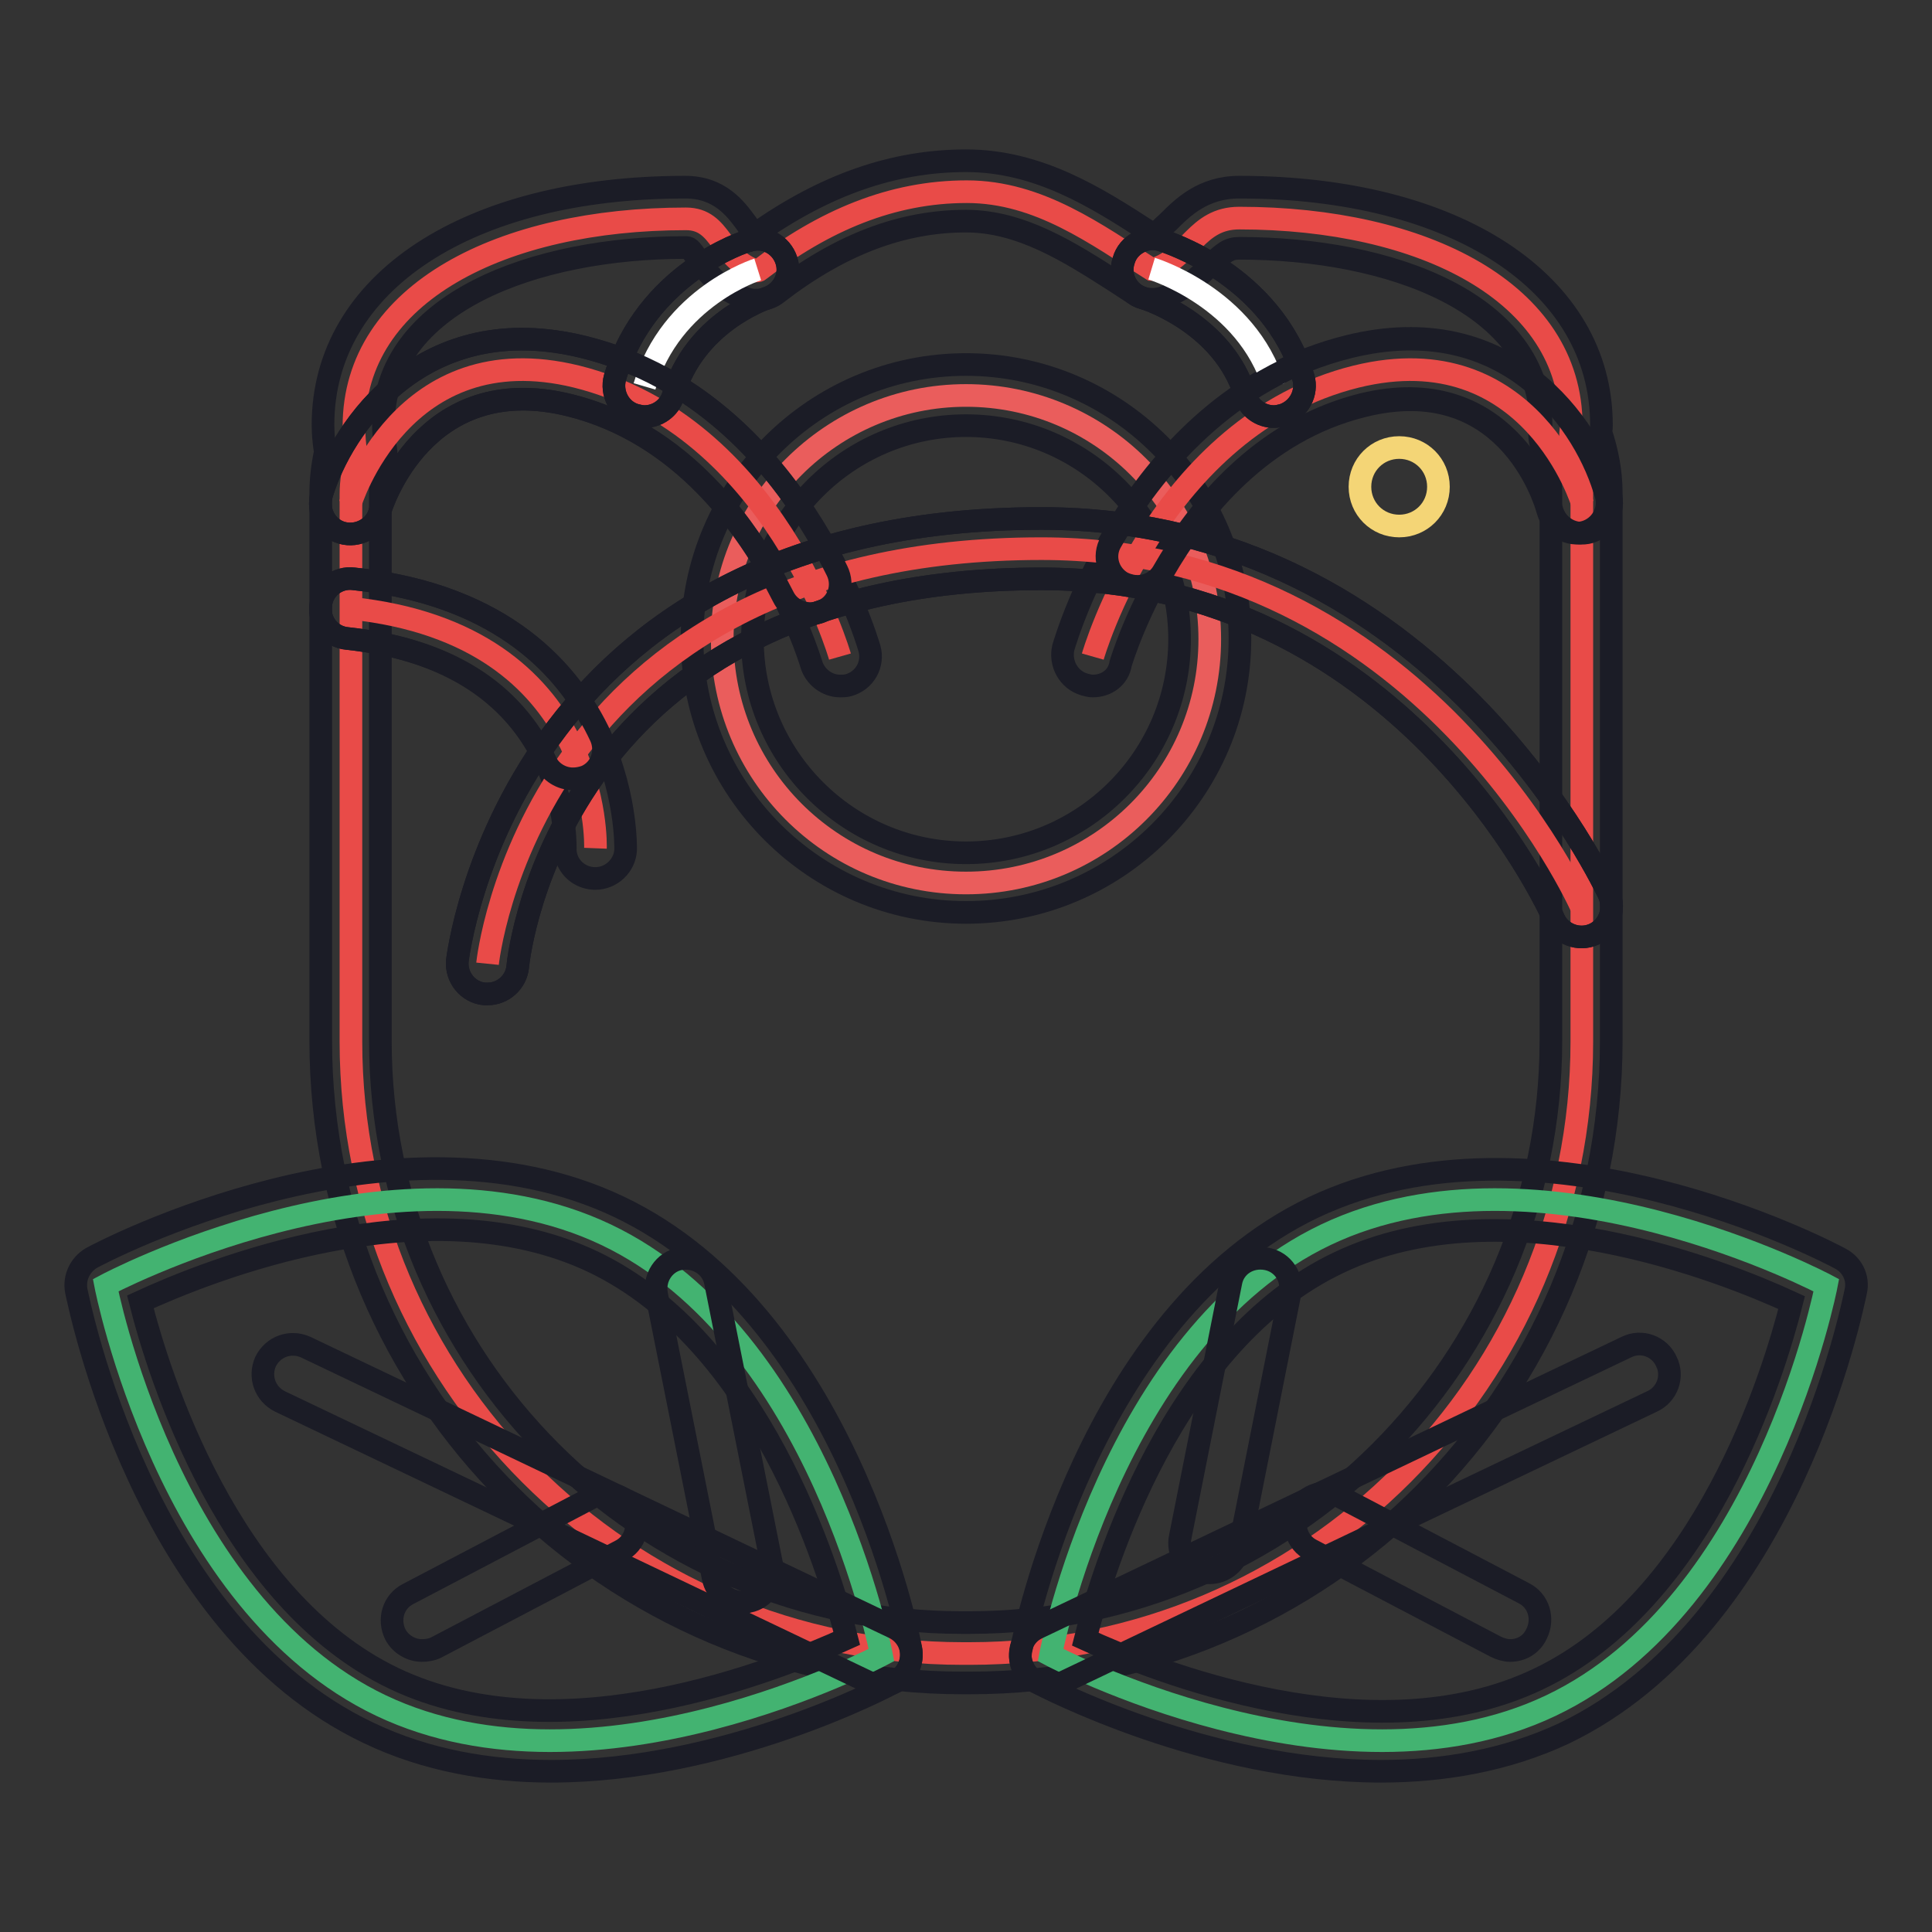 <?xml version="1.0" encoding="utf-8"?>
<!-- Svg Vector Icons : http://www.onlinewebfonts.com/icon -->
<!DOCTYPE svg PUBLIC "-//W3C//DTD SVG 1.1//EN" "http://www.w3.org/Graphics/SVG/1.1/DTD/svg11.dtd">
<svg version="1.1" xmlns="http://www.w3.org/2000/svg" xmlns:xlink="http://www.w3.org/1999/xlink" x="0px" y="0px" viewBox="0 0 256 256" enable-background="new 0 0 256 256" xml:space="preserve">
<rect x="0" y="0" width="256" height="256" fill="#333333" stroke="none"/>
<g> <path stroke-width="3" fill-opacity="0" stroke="#e94b48"  d="M208.1,57.8c0-0.5,0.1-1,0.1-1.4c0-17.7-19.7-27.5-44-27.5c-5.7,0-6.5,5.3-11.4,6.8c-0.1,0-0.2,0-0.2,0 c-7.3-4.6-14.9-10.3-24.5-10.3c-9.9,0-18.9,3.8-27.5,10.4c-0.1,0.1-0.2,0.1-0.3,0.1c-4.9-1.5-4.6-6.9-9.4-6.9 c-24.3,0-44,9.8-44,27.5c0,1.3,0.1,2.5,0.3,3.8v0.1c-0.4,1.7-0.7,3.4-0.7,5.1V138c0,44.8,36.3,81.1,81.1,81.1h0.9 c44.8,0,81.1-36.3,81.1-81.1V65.3C209.6,62.8,209,60.2,208.1,57.8L208.1,57.8z"/> <path stroke-width="3" fill-opacity="0" stroke="#1b1c26"  d="M128.5,223h-0.9c-46.9,0-85.1-38.2-85.1-85.1V65.3c0-1.7,0.2-3.5,0.6-5.4c-0.2-1.3-0.3-2.5-0.3-3.6 c0-18.9,19.3-31.5,48-31.5c4.6,0,6.7,2.9,8.1,4.8c0.4,0.6,0.8,1.1,1.2,1.4c9.2-6.5,18.3-9.7,27.9-9.7c9.6,0,17.3,4.9,24.1,9.3 c0.3,0.2,0.6,0.4,0.8,0.5c0.6-0.4,1.1-1,1.9-1.7c1.9-1.9,4.6-4.6,9.4-4.6c28.7,0,48,12.7,48,31.5c0,0.3,0,0.6-0.1,0.9 c0.9,2.7,1.4,5.4,1.4,8.1v72.6C213.5,184.9,175.4,223,128.5,223z M90.8,32.8c-19.9,0-40,7.3-40,23.5c0,0.9,0.1,2,0.3,3.1 c0.1,0.5,0.1,1.2-0.1,1.7c-0.4,1.5-0.6,2.9-0.6,4.2v72.6c0,42.5,34.6,77.1,77.1,77.1h0.9c42.5,0,77.1-34.6,77.1-77.1V65.3 c0-2-0.4-4.1-1.2-6.1c-0.2-0.5-0.3-1.1-0.3-1.7l0.1-0.6c0-0.2,0.1-0.4,0.1-0.5c0-16.3-20.1-23.5-40-23.5c-1.4,0-2.1,0.6-3.8,2.2 c-1.5,1.5-3.4,3.4-6.5,4.4c-1.1,0.3-2.5,0.2-3.5-0.5c-0.9-0.6-1.7-1.1-2.6-1.7c-6.1-3.9-12.5-8-19.8-8c-8.5,0-16.7,3.1-25.1,9.6 c-1,0.8-2.7,1.1-3.9,0.7c-3.5-1.1-5.3-3.5-6.5-5.2C91.4,32.8,91.3,32.8,90.8,32.8z"/> <path stroke-width="3" fill-opacity="0" stroke="#ea5d5c"  d="M95.7,84.7c0,17.8,14.4,32.3,32.3,32.3c17.8,0,32.3-14.4,32.3-32.3S145.8,52.4,128,52.4 C110.2,52.4,95.7,66.9,95.7,84.7z"/> <path stroke-width="3" fill-opacity="0" stroke="#1b1c26"  d="M128,120.9c-20,0-36.3-16.3-36.3-36.3c0-20,16.3-36.3,36.3-36.3c20,0,36.3,16.3,36.3,36.3 C164.3,104.7,148,120.9,128,120.9z M128,56.4c-15.6,0-28.3,12.7-28.3,28.3c0,15.6,12.7,28.3,28.3,28.3s28.3-12.7,28.3-28.3 C156.3,69.1,143.6,56.4,128,56.4z"/> <path stroke-width="3" fill-opacity="0" stroke="#e94b48"  d="M111.3,87c0,0-8.7-30.6-34.9-37.1c-23.2-5.7-30,16.9-30,16.9"/> <path stroke-width="3" fill-opacity="0" stroke="#1b1c26"  d="M111.3,90.9c-1.7,0-3.3-1.2-3.8-2.9c-0.1-0.3-8.4-28.5-32-34.3c-19.3-4.8-25,13.4-25.2,14.2 c-0.6,2.1-2.9,3.3-5,2.7c-2.1-0.6-3.3-2.9-2.7-5c2.7-9.1,13.5-24.9,34.8-19.6c28.1,7,37.4,38.6,37.8,39.9c0.6,2.1-0.6,4.3-2.8,4.9 C112,90.9,111.7,90.9,111.3,90.9z"/> <path stroke-width="3" fill-opacity="0" stroke="#e94b48"  d="M144.8,87c0,0,8.7-30.6,34.9-37.1c23.2-5.7,30,16.9,30,16.9"/> <path stroke-width="3" fill-opacity="0" stroke="#1b1c26"  d="M144.8,90.9c-0.4,0-0.7-0.1-1.1-0.2c-2.1-0.6-3.3-2.8-2.8-4.9c0.4-1.3,9.6-32.9,37.7-39.9 c21.3-5.3,32,10.5,34.8,19.6c0.6,2.1-0.6,4.3-2.7,5c-2.1,0.6-4.3-0.6-5-2.7c-0.6-1.9-6.4-18.8-25.2-14.2c-23.6,5.9-31.9,34-32,34.3 C148.2,89.8,146.6,90.9,144.8,90.9L144.8,90.9z"/> <path stroke-width="3" fill-opacity="0" stroke="#e94b48"  d="M78.9,112.4c0,0,1.1-28.3-32.4-31.8"/> <path stroke-width="3" fill-opacity="0" stroke="#1b1c26"  d="M78.9,116.4h-0.2c-2.2-0.1-3.9-1.9-3.8-4.1c0-1,0.3-24.6-28.9-27.7c-2.2-0.2-3.8-2.2-3.5-4.4 c0.2-2.2,2.2-3.8,4.4-3.5c36.8,3.9,36,35.6,36,35.9C82.8,114.7,81,116.4,78.9,116.4z"/> <path stroke-width="3" fill-opacity="0" stroke="#e94b48"  d="M64.6,127.7c0,0,5.6-55,73.4-55c50.5,0,71.5,47.4,71.5,47.4"/> <path stroke-width="3" fill-opacity="0" stroke="#1b1c26"  d="M64.6,131.7c-0.1,0-0.3,0-0.4,0c-2.2-0.2-3.8-2.2-3.6-4.4c0.1-0.6,6.8-58.6,77.4-58.6 c52.5,0,74.9,49.3,75.2,49.8c0.9,2,0,4.4-2,5.3c-2,0.9-4.4,0-5.3-2c-0.8-1.9-20.7-45.1-67.9-45.1c-63.5,0-69.2,49.3-69.4,51.4 C68.4,130.1,66.7,131.7,64.6,131.7z"/> <path stroke-width="3" fill-opacity="0" stroke="#ffffff"  d="M100.4,35.7c0,0-11.5,3.6-15,15.5"/> <path stroke-width="3" fill-opacity="0" stroke="#1b1c26"  d="M85.4,55.2c-0.4,0-0.8-0.1-1.2-0.2c-2.1-0.6-3.3-2.9-2.7-5c4.1-13.7,17.1-18,17.7-18.1 c2.1-0.7,4.3,0.5,5,2.6c0.7,2.1-0.5,4.3-2.6,5c-0.4,0.2-9.6,3.3-12.4,12.9C88.7,54.1,87.1,55.2,85.4,55.2z"/> <path stroke-width="3" fill-opacity="0" stroke="#ffffff"  d="M152.6,35.6c0,0,12.6,3.8,16.2,15.6"/> <path stroke-width="3" fill-opacity="0" stroke="#1b1c26"  d="M168.8,55.2c-1.7,0-3.3-1.1-3.8-2.8c-2.9-9.6-13.4-12.9-13.5-12.9c-2.1-0.6-3.3-2.9-2.6-5 c0.6-2.1,2.9-3.3,4.9-2.7c0.6,0.2,14.7,4.5,18.9,18.2c0.6,2.1-0.6,4.3-2.7,5C169.6,55.1,169.2,55.2,168.8,55.2L168.8,55.2z"/> <path stroke-width="3" fill-opacity="0" stroke="#43b371"  d="M205.5,226c-28.4,13.5-66.3-6.7-66.3-6.7s8.1-42.2,36.5-55.7c28.4-13.5,66.3,6.7,66.3,6.7 S233.9,212.5,205.5,226z"/> <path stroke-width="3" fill-opacity="0" stroke="#1b1c26"  d="M183,234.7c-23.1,0-44.5-11.2-45.7-11.8c-1.5-0.8-2.4-2.5-2-4.3c0.4-1.8,8.8-44.3,38.7-58.6 c29.9-14.2,68.3,5.9,69.9,6.8c1.5,0.8,2.4,2.5,2,4.3c-0.4,1.8-8.8,44.3-38.7,58.6C199.5,233.3,191.1,234.7,183,234.7L183,234.7z  M143.8,217.2c8.9,4.1,38,15.8,60,5.3c22.1-10.5,31.2-40.4,33.6-49.9c-8.9-4.1-38-15.8-60-5.3C155.4,177.7,146.2,207.6,143.8,217.2 z"/> <path stroke-width="3" fill-opacity="0" stroke="#1b1c26"  d="M139.2,223.3c-1.5,0-2.9-0.8-3.6-2.3c-1-2-0.1-4.4,1.9-5.3l78-37.2c2-1,4.4-0.1,5.3,1.9 c1,2,0.1,4.4-1.9,5.3l-78,37.2C140.4,223.2,139.8,223.3,139.2,223.3L139.2,223.3z"/> <path stroke-width="3" fill-opacity="0" stroke="#1b1c26"  d="M200.1,218.7c-0.6,0-1.3-0.2-1.9-0.5l-24.4-12.8c-2-1-2.7-3.4-1.7-5.4c1-2,3.4-2.7,5.4-1.7l24.4,12.8 c2,1,2.7,3.4,1.7,5.4C202.9,218,201.5,218.7,200.1,218.7z"/> <path stroke-width="3" fill-opacity="0" stroke="#1b1c26"  d="M160.3,208.4c-0.3,0-0.5,0-0.8-0.1c-2.2-0.4-3.6-2.5-3.1-4.7l6.7-33.7c0.4-2.2,2.5-3.5,4.7-3.1 c2.2,0.4,3.6,2.5,3.1,4.7l-6.7,33.7C163.8,207.1,162.1,208.4,160.3,208.4z"/> <path stroke-width="3" fill-opacity="0" stroke="#43b371"  d="M50.5,226c28.4,13.5,66.3-6.7,66.3-6.7s-8.1-42.2-36.5-55.7c-28.4-13.5-66.3,6.7-66.3,6.7 S22.1,212.5,50.5,226z"/> <path stroke-width="3" fill-opacity="0" stroke="#1b1c26"  d="M73,234.7c-8.1,0-16.5-1.4-24.2-5.1c-29.9-14.2-38.3-56.8-38.7-58.6c-0.3-1.7,0.5-3.4,2-4.3 c1.6-0.9,40-21,69.9-6.8c29.9,14.2,38.4,56.8,38.7,58.6c0.3,1.7-0.5,3.4-2,4.3C117.5,223.5,96.1,234.7,73,234.7z M18.6,172.5 c2.4,9.5,11.6,39.4,33.6,49.9c22,10.5,51-1.2,60-5.3c-2.4-9.5-11.6-39.4-33.6-49.9C56.5,156.7,27.5,168.4,18.6,172.5z"/> <path stroke-width="3" fill-opacity="0" stroke="#1b1c26"  d="M116.8,223.3c-0.6,0-1.2-0.1-1.7-0.4l-78-37.2c-2-1-2.8-3.3-1.9-5.3c1-2,3.3-2.8,5.3-1.9l78,37.2 c2,1,2.8,3.3,1.9,5.3C119.7,222.5,118.3,223.3,116.8,223.3z"/> <path stroke-width="3" fill-opacity="0" stroke="#1b1c26"  d="M55.9,218.7c-1.4,0-2.8-0.8-3.5-2.1c-1-2-0.3-4.4,1.7-5.4l24.4-12.8c2-1,4.4-0.3,5.4,1.7 c1,2,0.3,4.4-1.7,5.4l-24.4,12.8C57.2,218.6,56.5,218.7,55.9,218.7z"/> <path stroke-width="3" fill-opacity="0" stroke="#1b1c26"  d="M98.4,212.3c-1.9,0-3.5-1.3-3.9-3.2L87,171.5c-0.4-2.2,1-4.3,3.1-4.7c2.2-0.4,4.3,1,4.7,3.1l7.5,37.6 c0.4,2.2-1,4.3-3.1,4.7C98.9,212.3,98.7,212.3,98.4,212.3z"/> <path stroke-width="3" fill-opacity="0" stroke="#1b1c26"  d="M107.4,81.3c-1.5,0-2.9-0.8-3.6-2.2C99,69.6,90.2,57.4,75.5,53.7c-19.3-4.8-25,13.4-25.2,14.2 c-0.6,2.1-2.9,3.3-5,2.7c-2.1-0.6-3.3-2.9-2.7-5c2.7-9.1,13.5-24.9,34.8-19.6c17.7,4.4,28,18.5,33.5,29.6c1,2,0.2,4.4-1.8,5.3 C108.6,81.2,108,81.3,107.4,81.3z"/> <path stroke-width="3" fill-opacity="0" stroke="#1b1c26"  d="M150.7,77.7c-0.7,0-1.4-0.2-2-0.5c-1.9-1.1-2.6-3.5-1.5-5.4c5.5-9.6,15.4-21.8,31.5-25.8 c21.3-5.3,31.6,10.5,34.1,19.6c0.6,2.1-0.7,4.3-2.8,4.9c-2.1,0.6-4.3-0.7-4.9-2.8c-0.5-1.9-5.8-18.6-24.5-13.9 c-13.4,3.3-21.8,13.8-26.5,22C153.4,77,152.1,77.7,150.7,77.7z"/> <path stroke-width="3" fill-opacity="0" stroke="#1b1c26"  d="M75.9,103.2c-1.5,0-3-0.9-3.6-2.3C67.9,91.5,59.1,86,46,84.6c-2.2-0.2-3.8-2.2-3.5-4.4 c0.2-2.2,2.2-3.8,4.4-3.5c20,2.1,28.8,12.5,32.7,20.9c0.9,2,0.1,4.4-2,5.3C77,103.1,76.5,103.2,75.9,103.2z"/> <path stroke-width="3" fill-opacity="0" stroke="#1b1c26"  d="M64.6,131.7c-0.1,0-0.3,0-0.4,0c-2.2-0.2-3.8-2.2-3.6-4.4c0.1-0.6,6.8-58.6,77.4-58.6 c52.5,0,74.9,49.3,75.2,49.8c0.9,2,0,4.4-2,5.3c-2,0.9-4.4,0-5.3-2c-0.8-1.9-20.7-45.1-67.9-45.1c-63.5,0-69.2,49.3-69.4,51.4 C68.4,130.1,66.7,131.7,64.6,131.7z"/> <path stroke-width="3" fill-opacity="0" stroke="#1b1c26"  d="M85.4,55.2c-0.4,0-0.8-0.1-1.2-0.2c-2.1-0.6-3.3-2.9-2.7-5c4.1-13.7,17.1-18,17.7-18.1 c2.1-0.7,4.3,0.5,5,2.6c0.7,2.1-0.5,4.3-2.6,5c-0.4,0.2-9.6,3.3-12.4,12.9C88.7,54.1,87.1,55.2,85.4,55.2z"/> <path stroke-width="3" fill-opacity="0" stroke="#1b1c26"  d="M168.8,55.2c-1.7,0-3.3-1.1-3.8-2.8c-2.9-9.6-13.4-12.9-13.5-12.9c-2.1-0.6-3.3-2.9-2.6-5 c0.6-2.1,2.9-3.3,4.9-2.7c0.6,0.2,14.7,4.5,18.9,18.2c0.6,2.1-0.6,4.3-2.7,5C169.6,55.1,169.2,55.2,168.8,55.2L168.8,55.2z"/> <path stroke-width="3" fill-opacity="0" stroke="#f4d576"  d="M180.2,64.5c0,2.9,2.3,5.2,5.2,5.2c2.9,0,5.2-2.3,5.2-5.2c0,0,0,0,0,0c0-2.9-2.3-5.2-5.2-5.2 C182.5,59.3,180.2,61.6,180.2,64.5C180.2,64.5,180.2,64.5,180.2,64.5z"/></g>
</svg>